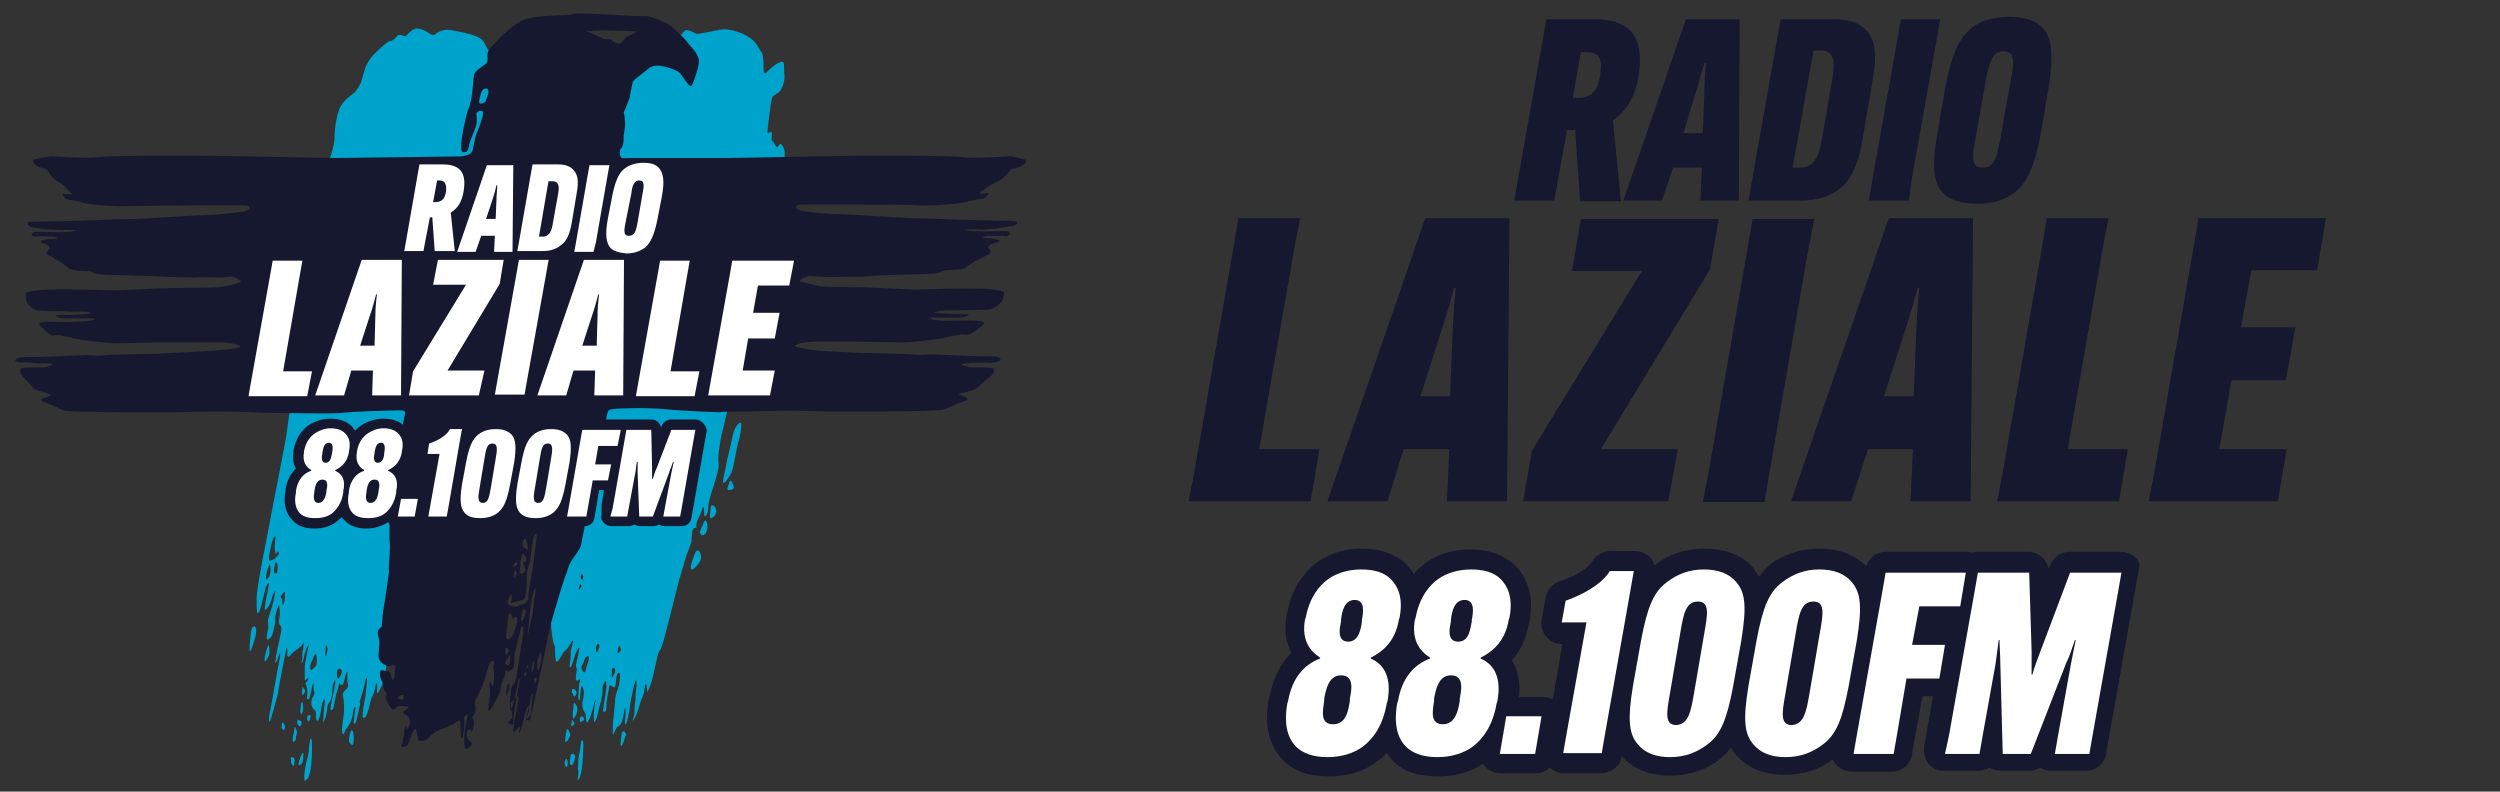 <?xml version="1.0" encoding="utf-8"?>
<!-- Generator: Adobe Illustrator 25.3.1, SVG Export Plug-In . SVG Version: 6.00 Build 0)  -->
<svg version="1.1" id="Livello_1" xmlns="http://www.w3.org/2000/svg" xmlns:xlink="http://www.w3.org/1999/xlink" x="0px" y="0px"
	 width="311.7px" height="98.7px" viewBox="0 0 311.7 98.7" style="enable-background:new 0 0 311.7 98.7;" xml:space="preserve">
<rect x="0" y="0" width="311.7" height="98.7" fill="#333333" stroke="none"/>
<style type="text/css">
	.st0{fill-rule:evenodd;clip-rule:evenodd;fill:#16182F;}
	.st1{fill-rule:evenodd;clip-rule:evenodd;fill:#00A3CB;}
	.st2{fill:#FFFFFF;}
	.st3{fill:#16182F;}
</style>
<rect x="-5.8" y="151.6" class="st0" width="168.8" height="168.8"/>
<path class="st1" d="M61.8,13.4c0-1.2-0.3-4.5-0.4-5.5c-0.1-1,0.1-0.9-0.4-1.5s-0.5-1.2-1.1-1.6S58.1,4.1,57,3.9
	c-1.1-0.2-1.3-0.3-2.1,0c-0.8,0.3-0.7,0.7-1.3,0.3s-1.4-0.8-1.9-0.6c-0.5,0.2-0.9,0.7-1.1,0.9c-0.2,0.1-0.6-0.3-1-0.1
	c-0.3,0.3-0.4,0.5-0.8,0.7C48.5,5.2,48.6,5,48,5.5c-0.6,0.5-1.2,1.1-1.5,1.4c-0.3,0.4-0.5,0.6-0.8,1.2s-0.5,1.6-0.7,2.2
	c-0.3,0.6-0.6,1.1-1,1.4s-1,0.7-1.5,1.5c-0.5,0.9-0.8,2.7-0.8,4.1s-1.5,4.8-1.8,6.7s-4.1,29.5-4.2,30.3s-1.8,9.3-2.1,11
	c-0.3,1.7-1.6,7.8-1.6,9.3c0,1.5,0,2.2,0.3,1.7c0.3-0.5,0.7-2.8,0.9-3.2s0.4-0.7,0.3-0.1c-0.1,0.6-0.5,2.5-0.5,2.9
	c0,0.4,0.5-0.2,0.7-0.7c0.2-0.5,0.2-0.8,0.4-1.2c0.2-0.4,0.3-0.6,0.1,0.5s-0.8,2.6-0.8,2.9c0,0.3,0.1,0.9,0,1.2
	c-0.1,0.4-0.2,0.9-0.1,1.1s0.7-0.4,0.7-0.7c0.1-0.3,0.2-0.8,0.3-1.4s-0.1-0.3,0.1-1.1s0.4-1.1,0.4-1.1s0.1,0.7,0.1,1.1
	c0,0.4-0.2,0.9-0.1,1.2c0.1,0.4,0.3,0.3,0.3,0.7c0,0.3-0.7,3.2-0.7,3.6s-0.2,0.8,0,0.6c0.2-0.2,0.4-1.1,0.5-1.2
	c0.1-0.1,0,0.8-0.1,1.1c-0.1,0.4-1.1,6.2-1.2,6.6c-0.1,0.4-0.1,1.1,0.1,0.8c0.1-0.3,1-3.4,1-3.7c0-0.3,0.9-4.9,1-5.3
	c0.1-0.4,0.2,0.5,0.1,0.7c0,0.2,0.1,0.5,0.5,0c0.4-0.5,0.8-0.6,1.2-1c0.4-0.4,0.4-0.7,0.4-0.7s-0.1,0.9-0.1,1.1
	c-0.1,0.2-0.1,0.1-0.1,0.5c0,0.5,0,0.7-0.1,1.1c0,0.4,0.3-0.5,0.4-1.1c0.2-0.5,0.2-0.7,0.4-1s0,0.4-0.1,0.8C38.2,82,38,82.8,38,83
	c0,0.2,0,0,0,0.5s0,0.8,0,1.1c0,0.3,0,0.3,0.2,0.1c0.2-0.2,0.4-0.2,0.1,0.2c-0.2,0.4-0.3,0.1-0.1,0.6c0.2,0.5,0.1,1.1,0.1,1.2
	c0,0.2-0.1,0.5,0.1,0.5c0.2,0,0.2-0.3,0.3-0.6c0.1-0.3,0.2-1.1,0.3-1.3c0.1-0.2,0.1,0,0.1,0.4c0,0.4,0.1,0.5,0.1,0.7
	c0,0.2-0.1,0.4-0.3,0.7c-0.1,0.3-0.1,0.8,0,1c0.1,0.2,0.2,0.4,0.3,0.4c0.1,0.1,0.2,0.2,0.2,0.4c0,0.2-0.1,0.6,0.1,0.9
	c0.1,0.3,0.3-0.2,0.4-0.6s0.2-1.5,0.4-1.8c0.1-0.4,0.2-0.3,0.2,0.2c-0.1,0.5-0.2,2-0.2,2.3c0,0.3,0.1,0.1,0.3-0.5
	c0.2-0.6,0.2-1.4,0.3-1.6c0.2-0.3,0.4-0.4,0.5-1.2c0.1-0.8,0-1.1,0.2-1.5c0.2-0.4,0.2-0.5,0.2,0c0,0.5-0.6,2.9-0.6,3.2
	c0,0.3,0.2,0.4,0.4-0.1c0.1-0.6,0.2-1.2,0.4-1.9c0.2-0.6,0.3-1.2,0.3-1.2s0.1,0.3,0.3,0.3c0.2,0,0.2-0.2,0.3-0.5
	c0.1-0.3,0.1-0.6,0.3-1c0.2-0.4,0.1,0.2,0.1,0.8c0,0.6,0.3,0.8-0.1,1.2c-0.5,0.4-0.5,0.7-0.4,1.1c0.1,0.4,0.1,1.4,0.1,1.7
	c0,0.3-0.4,2.4-0.2,2.7c0.1,0.3,0.2,0.1,0.3-0.2c0.1-0.3,0.6-0.8,0.8-1.4s0.2-1,0.3-1.4c0.1-0.3,0.3-0.4,0.2,0.1
	c-0.1,0.6-0.2,1.3-0.2,1.5c0,0.3,0.2,0.5,0.4-0.4c0.2-0.9,0.3-1.3,0.4-1.8c0-0.5-0.2,0.1,0.1-0.8c0.3-0.9,0.5-1.8,0.6-2.3
	c0.2-0.5,0.2,0.2,0.1,0.8c-0.1,0.6-0.1,1.4-0.2,1.7s-0.1,0.7-0.2,1c0,0.3-0.1,0.8-0.1,1.1c0.1,0.3,0.3,0.4,0.6-0.4
	c0.3-0.8,0.4-1.6,0.5-1.8c0.1-0.3,0.2-0.3,0.4-1c0.2-0.7,0.1-0.7,0.2-0.9c0.1-0.2,0.2,0.4,0.1,0.7c0,0.3,0,0.8,0.2,0.4
	c0.2-0.5,0.5-0.8,0.6-1.4c0.1-0.6,2.5-11.4,2.7-12.8c0.2-1.4,2-15.6,2-16.5s1.1-7.8,1.3-8.3c0.1-0.5,3.2-6.1,3.3-6.7
	c0-0.6,1.4-8.3,1.6-8.9c0.2-0.6,1-4.3,1.6-5.9s1.3-4.1,1.5-5.1C61.9,19.7,62,14.2,61.8,13.4z M34.3,67.5c0,0.4-0.1,0.6,0,1.3
	s0.2-0.2,0.4,0s0,0.4-0.3,0.7c-0.2,0.3-0.5,0.3-0.7,0.4s-0.2-0.3-0.1-0.9s0.3-1.4,0.4-1.7C34.4,66.4,34.4,67.1,34.3,67.5z
	 M33.7,71.4c-0.1,0.6-0.2,0.5-0.4,0.8s-0.2-0.5,0.1-1.3C33.7,69.8,33.8,70.8,33.7,71.4z M34.6,71c0,0.7-0.3,0.5-0.4,0.4
	s0-0.7,0.1-1.1C34.4,69.8,34.7,70.3,34.6,71z M35.5,74.8c-0.1,0.6-0.3,0.9-0.3,0.3c0-0.6-0.1-0.4-0.2-0.6s0-0.1,0.2-0.4
	C35.7,73.3,35.5,74.2,35.5,74.8z M39.5,82.4c0,0.7-0.2,0.7-0.5,1c-0.3,0.4-0.4-0.2-0.3-0.5c0.1-0.4,0.3-0.6,0.4-1
	C39.4,81.2,39.5,81.7,39.5,82.4z M40.8,80.7c0.1,0.3,0,0.6-0.1,1c-0.1,0.3-0.2-0.1-0.1-0.8C40.6,80.2,40.7,80.4,40.8,80.7z
	 M42.6,83.6c0.1,0.3-0.2,0.8-0.4,1C42.1,84.7,42,84.4,42,84C42,83.2,42.5,83.3,42.6,83.6z M44.1,92.1c0,1.2-0.3,0.7-0.5,0.5
	c-0.2-0.2,0-1.1,0.1-1.3C43.8,90.9,44.1,90.9,44.1,92.1z M37.5,89.9c0.2,0.1,0.1,0.4,0,0.6c-0.1,0.2-0.6-0.2-0.4-0.7
	C37.1,89.6,37.3,89.8,37.5,89.9z M38.7,89.2c0.1,0.1,0,0.3-0.1,0.6s-0.3,0.1-0.3-0.2C38.2,89.2,38.6,89.1,38.7,89.2z M37.8,88.3
	c0,0.6-0.3,0.9-0.3,0.7c-0.1-0.2,0-0.8,0-1C37.6,87.1,37.8,87.6,37.8,88.3z M38,86c0.1,0.2,0,0.4-0.2,0.6c-0.2,0.2-0.2-0.2-0.1-0.6
	C37.6,85.3,37.8,85.8,38,86z M33.6,81.4c0,0.3-0.5,1.2-0.6,1c-0.1-0.2,0.2-1.3,0.3-1.6C33.6,79.9,33.6,81.1,33.6,81.4z M37,91.1
	c0.1,0.3-0.1,0.6-0.1,0.9c0,0.3-0.3,0.7-0.4,0.4c-0.1-0.3,0.2-1.2,0.2-1.4C36.7,90.2,36.9,90.9,37,91.1z M35.3,90.1
	c0.1,0.1,0.3,0.4,0.2,0.7c0,0.4-0.3,0.2-0.4-0.1C35.1,90.3,35.2,89.9,35.3,90.1z M38.8,92.1c0.1,0.3,0.1,0.4,0.1,1.1s0,1.6-0.2,2.9
	c-0.3,1.3-0.4,0.9-0.6,1.2s-0.2-0.7-0.1-1.2c0.1-0.5,0.1-0.7,0.2-1.1s0.2-0.6,0.3-1.3C38.5,92.9,38.7,91.8,38.8,92.1z M37.8,94.4
	c0,0.9-0.3,0.9-0.5,1c-0.2,0.1,0-0.6,0.2-1.1C37.7,93.8,37.9,93.6,37.8,94.4z M36.4,94.4c0.2,0.1,0.4,0,0.3,0.7c0,0.7-0.3,0.3-0.4,0
	C36.3,94.8,36.2,94.3,36.4,94.4z M31.9,78.3c0.1,0.3,0,0.6,0,0.8s-0.5,1.9-0.7,2.1c-0.2,0.2,0-1.6,0.1-2.5
	C31.5,77.9,31.8,78,31.9,78.3z M68.7,60.5c0.3-2,7.5-43.3,7.8-45.2c0.3-1.9,3.2-6.7,3.7-7.7c0.5-1,1.4-1.9,1.9-2.4
	c0.5-0.6,0.7-0.3,1.1-0.5c0.4-0.2,0.5-0.3,0.9-0.3c0.4,0,0.3,0.3,0.6,0.2c0.2-0.2,0.5-0.6,0.7-0.8c0.3-0.2,1.2,0.3,1.4,0.4
	c0.2,0.1,1.9-0.3,3-0.5c1.1-0.2,2.2,0.3,2.8,0.5c0.6,0.3,1.4,0.8,1.7,1.3s0.5,0.8,0.7,1.1c0.2,0.3,0.2,1.6,0.2,2.2
	c0.1,0.6,0.3,0.3,0.7-0.1s1.2-1,1.6-1s0.2,0.8,0.3,1.6c0.1,0.8-0.3,1.9-0.7,2.2c-0.4,0.3-0.8,0.4-0.9,0.9c-0.1,0.5-0.6,4.2-0.5,4.2
	c0.1,0,0.4-0.2,0.5-0.1s0,0.4,0,0.8c0,0.4,0.1,0.1,0.4,0.7s0.4,0.2,0.6,0c0.2-0.2,0.5,0.3,0.6,0.7s0,1.1-0.1,1.8
	c-0.1,0.7,0.2,0,0.4-0.2c0.1-0.3,0.6-0.6,0.6-0.4c0.1,0.2-0.4,1.7-0.5,2.3s-0.2,1.1-0.4,1.8s-1.3,2.1-1.5,2.5S90.1,53.9,90,54.1
	s-0.2,1.1-0.3,1.7s-0.2,1.5-0.1,2s-0.4,2-0.5,2.4c-0.1,0.4-0.8,2.2-0.8,3.1c0,0.9-0.5,1.4-0.5,0.8c0-0.6-0.1-1.2-0.2-0.8
	c-0.1,0.4-0.2,0.7-0.6,1.5c-0.4,0.9,0,1-0.2,1s-0.3,0-0.4,0.2s-0.2,1.2-0.2,1.5s-0.6,1.6-0.7,2s-0.7,2.5-0.8,2.7
	c-0.1,0.3-1.5,6.1-2,7.8c-0.5,1.6-0.4,0.8-0.6,1.4c-0.2,0.5-0.6,2.8-0.9,3.7c-0.3,0.9-0.5,1.3-0.5,1.1c0-0.2-0.1-1-0.2-0.9
	c-0.1,0.1-0.1,0.4-0.2,1c-0.1,0.5-0.4,1-0.5,1.4s-0.3,1.2-0.7,1.9c-0.5,0.7,0-0.3,0-0.6c0-0.3,0-0.9,0.1-1.5c0.1-0.6,0-0.8,0.1-1.4
	c0.1-0.6,0.1-1.7-0.1-1.1c-0.2,0.6-0.3,1.2-0.5,2.1c-0.2,0.9-0.1,0.8-0.2,1.4c-0.1,0.5-0.3,1.7-0.5,1.8C77.8,90.4,78,89.6,78,89
	c0-0.6-0.1-0.8-0.1-0.8s-0.1,0.8-0.3,1.6c-0.2,0.7-0.6,0.8-0.7,0.9c-0.1,0.1-0.5,1.2-0.5,0.8c0-0.4,0-1.8,0.1-2c0-0.2,0.2-2,0.2-2.3
	c0-0.3,0.2-1,0.3-1.2c0.1-0.2,0.3-1,0.3-1.7c0-0.7-0.3-0.4-0.4-0.1c-0.1,0.3-0.1,1.2-0.2,1.4c-0.1,0.2-0.2,0.1-0.5-0.1
	c-0.3-0.2-0.2,0.1-0.3,0.5c-0.1,0.4-0.3,1.6-0.3,2.2c0,0.7-0.4,0.7-0.4,0.3c0-0.4,0.4-2.3,0.4-2.9c0-0.6,0-1-0.3-0.4
	c-0.3,0.5-0.1,0.6-0.2,1.2c-0.1,0.6-0.1,0.9-0.3,1.5c-0.2,0.6-0.1,0.5-0.2,0.8c0,0.3-0.4,1.5-0.5,1.3c-0.1-0.2-0.1-1,0-1.7
	c0.1-0.7,0.2-1.2,0.1-1c-0.1,0.3-0.5,2-0.7,2.3c-0.2,0.4-0.3,0.7-0.4,0.3c-0.1-0.4,0-0.9-0.2-1.1c-0.2-0.2-0.3-0.6-0.3-1.1
	c0.1-0.5,0.2-1,0.2-1.4c0-0.3-0.2-0.9-0.3-0.7c-0.1,0.2-0.2,1.4-0.2,1.6c-0.1,0.2-0.2,0.1-0.2-0.4c0-0.5,0.1-0.8,0.1-1.2
	c-0.1-0.4,0.1-0.5,0.1-0.5s0.1-0.5-0.1-0.4c-0.2,0.2-0.3,0.3-0.4,0c0-0.2,0-0.6,0.1-1c0.1-0.4-0.1-0.5-0.1-0.7
	c0-0.2,0.3-1.3,0.4-1.9c0.1-0.6-0.1-0.4-0.4,0.3c-0.3,0.8-0.5,1.8-0.7,1.8c-0.2,0,0-0.6,0-0.9c0.1-0.3,0-1.1,0.1-1.3
	c0-0.2,0.4-1.2,0.2-1.1c-0.2,0.1-0.4,0.7-0.8,1.1c-0.4,0.4-0.4,0.3-0.5,0.6c-0.1,0.2-0.5,0.9-0.7,0.9c-0.2,0-0.2-1.4-0.2-1.9
	C68.2,79.5,68.4,62.4,68.7,60.5z M71.9,88c0.2,0.5,0,1.1-0.3,1.5c-0.3,0.4-0.2-0.9-0.1-1.3C71.5,87.5,71.6,87.5,71.9,88z M71.3,86.2
	c0-0.4,0.3-0.4,0.5-0.1c0.2,0.3,0,0.5-0.1,0.7c-0.1,0.1-0.3-0.1-0.3-0.4C71.4,86.3,71.3,86.6,71.3,86.2z M73.4,81.9
	c0.1,0.2-0.2,1-0.4,1.7c-0.1,0.6-0.5-0.1-0.5-0.3c-0.1-0.2,0.2-0.5,0.3-0.8C72.9,81.9,73.3,81.7,73.4,81.9z M74.7,80.4
	c0.1,0.3-0.1,0.5-0.2,0.8c-0.1,0.3-0.2,0-0.2-0.4C74.4,80.3,74.6,80.1,74.7,80.4z M77.4,81c0,0.3-0.1,0.2-0.3,0.4
	c-0.2,0.1-0.1-0.2,0-0.7C77.2,80.3,77.4,80.7,77.4,81z M76.7,83.5c0.1,0.3-0.4,1-0.4,1s-0.1-0.4,0-0.6
	C76.2,83.1,76.6,83.2,76.7,83.5z M71.6,90.1c0.1,0.2-0.1,0.2-0.2,0.4c-0.2,0.2-0.2-0.2-0.1-0.5C71.2,89.5,71.5,90,71.6,90.1z
	 M72.8,89.6c0.1,0.2,0,0.2-0.3,0.4c-0.3,0.1-0.2-0.2-0.2-0.4C72.4,89.1,72.8,89.4,72.8,89.6z M72.7,92.5c0.1,0.5,0,0.7,0,1.2
	c0,0.5-0.1,2.8-0.5,3.4c-0.4,0.6,0-0.4-0.1-0.9c-0.1-0.5,0-0.8,0-1.2c0-0.4,0.1-1,0.2-1.3C72.4,92.3,72.6,92,72.7,92.5z M71.7,94.2
	c0.1,0.2-0.2,1.1-0.4,1.2C71,95.4,71,95,71.1,94.5C71.1,93.7,71.6,94,71.7,94.2z M70.7,94.7c0.1,0.2,0.1,0.7,0,0.9
	c-0.1,0.2-0.2-0.1-0.3-0.4C70.4,94.8,70.6,94.5,70.7,94.7z M71.1,91.6c0,0.2-0.4,1-0.6,0.9c-0.1-0.1,0-0.7,0.1-1.2
	C70.7,90.4,71.1,91.4,71.1,91.6z M78,91.4c0.2,0.4,0,0.1-0.1,0.6c-0.1,0.4-0.3,0.9-0.4,1c-0.2,0.1-0.1-0.7,0-1.4
	C77.5,91.2,77.8,91,78,91.4z M87.4,69.6c0,0.4-0.9,1.5-1.2,1.4s0.3-1.6,0.4-1.9C87.1,67.9,87.5,69.3,87.4,69.6z M88.1,65.1
	c0.1,0.1,0.1,0.3,0.1,0.6c0,0.3-0.2,1.2-0.7,1s0-0.9,0.1-1.2C87.9,64.6,88,64.9,88.1,65.1z M89.3,63.6c0.1,0.5-0.5,1.1-0.7,1
	c-0.2,0,0-0.8,0-1.3C88.7,62.7,89.2,63.1,89.3,63.6z M92.4,52.8c0.1,0.3,0,0.1,0,0.6S92.1,55,92,55.3s-0.6,3.3-0.8,3.6
	c-0.1,0.3-0.8,1.4-1,1.3c-0.2-0.2,0.2-1.2,0.4-2.6c0.3-1.3,0.8-3.4,0.8-3.5C91.7,53,92.3,52.5,92.4,52.8z M91.5,60.7
	c0,0.4-0.5,0.4-0.7,0.4c-0.2,0-0.1-0.4,0.2-1.1C91.1,59.7,91.4,60.3,91.5,60.7z"/>
<path class="st0" d="M49.9,86.7c-0.2,0.1-0.4,0.3-0.2,0.4s0.2,0.1,0.3,0.1s0.3,0.2,0.3-0.1s0-0.5,0-0.5L49.9,86.7z M72.7,72
	c0,0.4-0.1,0.2-0.2,0.2s-0.1-0.5,0-0.6C72.6,71.5,72.7,71.7,72.7,72z M72.5,73.1c0,0.1-0.2,0.3-0.3,0.4c-0.1,0.1,0-0.3,0.1-0.6
	C72.4,72.8,72.5,73,72.5,73.1z M66.2,88.9c-0.1,1.5-0.3,0.7-0.5,0.9c-0.2,0.1-0.1-0.3,0-0.7c0.1-0.4,0.5-2,0.6-2.5
	C66.6,86.2,66.3,87.4,66.2,88.9z M66.9,84.5c0,0.2,0,0.5-0.2,0.6c-0.2,0.1-0.1-0.2-0.1-0.5C66.7,84.5,66.8,84.4,66.9,84.5z M67.5,82
	c0,0.5-0.1,0.4-0.1,0.6c0,0.2-0.2,0.9-0.3,1C67,83.7,67,83.1,67,82.7c0-0.4,0.2-1,0.3-1.2C67.4,81.2,67.5,81.5,67.5,82z M66.4,83.7
	c-0.2,0.3-0.1,0-0.1-0.2c0-0.2,0.1-0.9,0.2-1.1C66.7,81.8,66.6,83.4,66.4,83.7z M65.7,83.4c-0.1,0.1-0.1-0.1,0-0.4
	C66,82.7,65.8,83.3,65.7,83.4z M65.6,83.9c0.1,0.2,0,0.2-0.1,0.4c-0.2,0.1-0.2-0.3-0.1-0.4C65.5,83.7,65.6,83.7,65.6,83.9z
	 M63.6,82.4c-0.1,0.4-0.1,0.4-0.2,0.5s-0.3,0-0.4-0.2c-0.1-0.2,0.2-0.4,0.4-0.8C63.8,81.4,63.6,82,63.6,82.4z M63.4,81
	c0.2,0.3-0.1,0.3-0.1,0.5S63,81.6,63,81.2C63,80.5,63.2,80.7,63.4,81z M63.8,76.7c0.1,0.3,0.1,0.3,0.1,0.4c0,0.1,0.2-0.1,0.4-0.2
	c0.2-0.1,0.2,0.4,0.2,0.6c0,0.2-0.3,1-0.5,1.5c-0.2,0.5-0.1,0.3-0.4,0.6c-0.3,0.3-0.5,0-0.5-0.1c0-0.2,0.2-2.3,0.3-2.8
	C63.4,76.3,63.7,76.5,63.8,76.7z M65.6,76.1c0.1,0.1-0.1,0.3-0.2,0.8c-0.2,0.5-0.2,0.5-0.4,0.5c-0.1,0,0-0.5,0.1-1
	C65.2,75.8,65.4,76,65.6,76.1z M66.6,74.7c-0.1,0.5-0.1,1.4-0.2,1.8c-0.1,0.4-0.6,2.8-0.6,2.7c0-0.1,0-0.5,0.1-0.9
	c0-0.5,0.3-4,0.8-4.9C66.9,73.1,66.7,74.3,66.6,74.7z M66.5,67.1c0.1-0.3,0.5-1,0.4,0c-0.1,1-0.4,2.8-0.4,3.2
	c-0.1,0.5-0.5,3-0.6,3.6c-0.1,0.7,0.1,0.7-0.2,1.1c-0.4,0.4-0.5,0.4-0.9,0.4c-0.3,0.1-0.1,0.3-0.8,0.2c-0.6-0.1-0.7-0.3-0.7-0.5
	c0-0.2,0.3-0.9,0.4-1c0.1-0.1,0.1,0.1,0.1,0.5c0,0.4-0.3,0.7,0.3,0.5c0.6-0.2,1.2-0.2,1.3-0.5c0.2-0.3,0.3-1.4,0.3-2.2
	c0-0.7-0.1-0.7,0.1-1.5c0.3-0.8,0.4-1.6,0.4-2C66.3,68.6,66.4,67.4,66.5,67.1z M65.8,68.2c0.1,0.5-0.2,0.3-0.4,0.1
	c-0.2-0.1-0.4-0.4-0.1-1C65.6,66.8,65.7,67.7,65.8,68.2z M65.3,69.1c0.2,0.2,0.4,0.4,0.3,0.7c0,0.3-0.3,0.2-0.4,0.4
	c0,0.2,0.2,0.4,0.3,0.8c0,0.5-0.7,0.7-0.7,0.4c0-0.3,0.1-0.9,0.1-1.3C65,69.3,65.1,69,65.3,69.1z M64.5,70.3c0,0.2-0.1,0.2-0.4,0.3
	c-0.3,0.2-0.1-0.1,0.1-0.4C64.4,70,64.5,70.1,64.5,70.3z M64.4,71.4c0.1,0.2-0.1,0.3-0.2,0.5c-0.1,0.2-0.2,0-0.1-0.5
	C64.1,71.1,64.3,71.1,64.4,71.4z M63.5,85.6c0,0.6-0.4,1.3-0.4,1.2s0-0.6,0.1-1.2C63.3,85.2,63.5,85,63.5,85.6z M58.4,13.6
	c0.4-1,0.4-1.6,0.5-2.3c0.1-0.7,0.1-1.9,0.3-2.2c0.2-0.4,1.3-1,1.5-1.3c0.2-0.3,0-0.6,0.1-1.2s2.5-3,4-3.9c1.5-0.9,5.4-0.7,6.4-0.9
	c1-0.2,0.7-0.1,2-0.1c1.3,0,5.3,0.3,5.7,0.3c0.4,0,0.7,0,1.5,0s1.5,0.4,2.3,0.7s1.6,1.1,2.1,1.6c0.5,0.4,1.3,1.5,1.6,1.8
	c0.3,0.3,0.5,0.7,0.7,1.2c0.2,0.4-0.3,2-0.6,2.8c-0.3,0.8-0.4,0.7-0.6,0.5c-0.2-0.2-0.7-0.9-0.9-1.2c-0.2-0.3-0.3-0.4-0.7-0.6
	c-0.4-0.2-1.2-0.5-2-0.6S81,8.4,80.8,8.6s-0.7,0.5-1,0.8c-0.3,0.2-0.9,0.7-0.9,0.8s-0.4,1.7-0.4,2c-0.1,0.3-0.6,1.6-0.7,1.7
	c-0.1,0.1,0.1,0.4,0.1,1c0.1,0.6,0,1.3-0.1,1.7c-0.1,0.4,0,0.8-0.1,1.3c-0.1,0.5-0.2,0.5-0.4,0.8c-0.1,0.3,0,0.7,0.1,0.9
	c0.1,0.2,0.3,0.1,1.1,0.1c0.8,0,10.6,0,12.1,0s14.5-0.3,17.9-0.3c3.4,0,10.2,0,11.5,0.2c1.3,0.2,5.4-0.1,5.9-0.1
	c0.5,0,1.7,0.3,1.9,0.4c0.2,0.1,0.2,0.4-0.3,0.7c-0.5,0.4-1.2,0.3-1.5,0.6c-0.3,0.3-0.7,0.9-1.4,1.3c-0.7,0.4-1.1,0.5-1.6,0.9
	s-1,0.6-0.8,0.7c0.2,0.1,1.1-0.1,1.1,0c0,0.1-0.5,0.7-0.9,0.7s-1.3,0.2-2,0.4c-0.6,0.2-4.3,0.5-5.7,0.4c-1.4-0.1-6.8-0.1-8.3-0.1
	c-1.5,0-5.2,0-5.9,0c-0.7,0-1,0-1.2,0.2c-0.2,0.2,0.2,0.5,0.7,0.6c0.5,0.1,3.2,0.4,4.5,0.4c1.2,0,8.5,0.5,9.1,0.5
	c0.7,0,3.9,0.1,6.4,0.2c2.5,0.1,6.5,0.1,6.7,0.2c0.3,0.1,0.1,0.5-0.5,0.6c-0.6,0.1-1.7,0.2-2,0.3c-0.4,0-1.7,0.2-2,0.1
	c-0.3,0-0.9,0-1.3,0c-0.4,0-0.9,0.1,0.4,0.2c1.3,0.1,3.7,0,4.1,0c0.4,0,0.7,0.3,0.4,0.5c-0.3,0.2-0.4,0.2-0.7,0.1
	c-0.3,0-1.1,0-1.5,0c-0.4,0-0.6,0-0.9,0.1c-0.3,0.1-0.2,0.2,0.5,0.2c0.6,0,1.1,0.2,1.3,0.2c0.2,0.1,0.2,0.2-0.2,0.3
	c-0.4,0.1-0.6,0.2-0.8,0.3c-0.2,0.1-0.4,0.4-0.2,0.5s0.3,0.4,0.1,0.6c-0.3,0.2-1.6,0.9-1.9,1c-0.3,0.2-0.5,0.4-0.9,0.6
	c-0.4,0.2,0.2,0.2-1,0.4c-1.2,0.1-1.5,0-2.1,0.2c-0.5,0.2-0.1,0.2-1,0.3c-0.9,0.1-7.3,0.2-7.8,0.3s-2.7,0.1-3.2,0.1
	c-0.5,0-2.7,0.1-3.1,0c-0.4,0-1.2-0.1-1.5-0.1c-0.3,0-1.5,0.6-1.1,0.7c0.4,0.1,1.6,0.4,2.4,0.6c0.9,0.1,3.2,0.1,4.5,0.1
	c1.3,0,7,0.3,7.6,0.3c0.6,0,2.9-0.1,3.6-0.1c0.7,0,4.6-0.1,6,0.1c1.4,0.2,1.3,0.3,1.3,0.5c-0.1,0.2,0,0.7-0.5,1.2
	c-0.5,0.5-1.1,0.8-1.4,0.8c-0.3,0-3.2,0.1-3.6,0.1c-0.4,0-2.4,0-2.7,0.1c-0.4,0.1-0.7,0.1-0.4,0.2c0.3,0.1,3.7,0.2,4.1,0.2
	c0.4,0-0.4,0.4-1.1,0.4c-0.8,0-3.2,0-3.4,0c-0.2,0-0.3,0.1-0.1,0.2c0.3,0.1,1.2,0.2,2.1,0.2c0.8,0,3.1-0.1,3.5,0
	c0.4,0,1.4,0.1,0.9,0.5c-0.5,0.4-1.3,1.1-1.8,1.2c-0.4,0.1-0.6-0.1-1.1,0c-0.4,0.1-1.5,0.3-1.9,0.4c-0.3,0.1-0.5,0.1-1.1,0.2
	c-0.6,0.1-3.3,0.4-4,0.4c-0.7,0-5.2-0.1-5.7-0.1c-0.5,0-2.7,0-3.3,0c-0.6,0-1.6,0-2.1,0c-0.5,0-1.7,0.1-2.1,0.3
	c-0.4,0.2-0.7,0.2,0,0.4c0.8,0.2,1.9,0.4,3.8,0.5c1.9,0.1,3.8,0.2,4,0.2c0.2,0,5.9,0.1,6.6,0.2c0.7,0.1,1.2,0,1.7,0
	c0.5,0,0.9,0,1.2,0c0.4,0,4,0.2,4.9,0.2c0.9,0,2.4,0,2.7,0.1c0.3,0.1,0.6,0.4,0,0.6c-0.6,0.2-0.8,0.1-1.5,0.1c-0.7,0-1.6,0-2.2,0.1
	c-0.6,0-0.9,0.1-0.7,0.2c0.2,0.1,0.6,0.3,1.2,0.3c0.5,0,2.5,0,2.6,0.1c0.1,0.1,0.4,0.5-0.4,1.1c-0.8,0.6-1.3,1.1-1.6,1.4
	c-0.3,0.2-1,0.4-1.4,0.5c-0.4,0.1-1.2,0.2-0.6,0.4s1.1,0.4,0.7,0.6c-0.4,0.2-1.2,0.4-1.8,0.7c-0.6,0.3-0.8,0.4-1.2,0.5
	c-0.3,0.1-5,0.2-6.9,0.2c-1.9,0-7.1,0-7.7,0c-0.3,0-2.8-0.1-4.9-0.1c-1.9,0-3.5,0.1-4.2,0.1c-1.4,0-3.8,0-4.1,0.1
	c-0.4,0-5.1-0.2-7-0.4s-5.7-0.1-6.3,0c-0.7,0.1-0.5,0.2-0.7,0.6c-0.1,0.4-0.2,1.2-0.3,1.5s-0.7,2.8-0.8,3.1c-0.1,0.3-0.9,2.2-1,2.5
	c-0.1,0.3-0.6,6.1-0.7,6.7c0,0.6-0.3,1.5-0.4,2.3c-0.1,0.8-0.9,1.6-1.3,2.3c-0.4,0.7-0.4,1.1-0.7,1.8c-0.3,0.7-1.7,5.5-1.8,5.9
	c-0.1,0.4-2.2,10.4-2.3,10.8c-0.1,0.3-0.6,1.2-0.7,1.2c-0.1,0,0-0.3,0.2-1c0.2-0.7-0.1-0.6-0.1-0.6s-0.1,0.2-0.2,0.4
	c-0.1,0.2-0.6,2.6-0.8,2.8c-0.2,0.2-0.1-0.1,0-0.5c0.1-0.3-0.1-0.2-0.1-0.2s-0.4,0.5-0.6,0.7s0-0.8,0-1.1c0-0.3,0.4-2.2,0.5-2.7
	c0.1-0.5,0.1-1-0.4-0.4c-0.5,0.6-0.2,0.2-0.4,0.4c-0.2,0.2-0.1,0.3,0,1.2c0.1,1,0.1,0.8-0.1,1c-0.1,0.1-0.1,0.2-0.4,0.4
	C64,90.5,64.1,90.3,64,90c-0.1-0.3,0.6-3.9,0.7-4.7c0.2-0.8,0-0.9,0-0.7c-0.1,0.3-0.5,2.6-0.7,3.1c-0.1,0.5-0.4,1-0.4,0.8
	c0-0.2,0-0.6,0-0.9c0-0.3,0.1-1.3,0.1-1.6c0-0.3,0.4-0.7,0.6-1.2c0.1-0.5,0.7-4.2,0.9-5.6c0.2-1.4-0.2-1.1-0.2-1
	c0,0.1-0.7,2.7-0.8,3.2c-0.1,0.5,0,0.9-0.1,1.5s-0.2,0.5-0.5,0.7c-0.3,0.3-0.5-0.1-0.6,0c-0.1,0.1,0,0.2,0,0.4s-0.2,0.6-0.4,1.1
	c-0.2,0.5-0.1,0.6-0.2,1c-0.1,0.4-0.3,0.8-0.5,1.1c-0.2,0.3-0.7,1.3-0.9,1.4c-0.2,0.1-0.1-0.5,0-1.2c0.1-0.7,0.1-1.3,0.1-1.5
	C61,85.9,61,85,61.1,85c0.1,0,0.3,0.7,0.4,0.5c0.1-0.2,0.1-0.8,0.1-1.3s0-0.6-0.1-0.9s0.2-0.5,0.1-0.7c0-0.2-0.3-0.4-0.6,0.2
	c-0.2,0.6-0.5,1.8-0.8,2.5c-0.3,0.7-0.7,1.6-0.9,2c-0.2,0.4,0,0.5,0,1.1c0,0.6-0.4,0.9-0.4,1c0,0.1,0.2,0.3,0.2,0.7
	c0,0.4-0.2,1.2-0.3,1.1c-0.1-0.1-0.2-0.4-0.4-0.2c-0.2,0.2-0.2,0.4-0.2,0.7c0,0.3,0.1,0.5,0.4,0.7c0.3,0.2,0.3,0.5-0.1,0.8
	c-0.4,0.3-0.4,0.1-0.5,0.1c-0.1,0-0.1-0.6-0.1-1.4c0-0.8,0.2-1.9,0.3-2.1c0-0.3,0.1-0.5,0.1-0.7c0-0.1-0.3,0.1-0.4,0.3
	c-0.1,0.2,0,0.3,0,0.4c0,0.2,0,1.1-0.1,1.4c0,0.3-0.2,1.3-0.3,0.7c-0.1-0.6-0.1-1.7-0.1-1.8c0-0.1-0.1-0.4-0.3-0.2
	c-0.2,0.1-0.7,0.5-0.8,0.5c-0.1,0.1-1.8,0.7-1.9,0.8c-0.2,0.1-1,0.8-1.2,1s-0.8,0.2-1,0.1c-0.1-0.1-0.2-1-0.3-1.3
	c-0.1-0.3-0.2-0.1-0.4,0.2c-0.1,0.3-0.4,0.9-0.5,1.3c-0.2,0.4-0.2,0.6-0.7,0.6c-0.5,0-0.1-0.3-0.1-0.7s0.3-0.8,0.2-1
	s0.1-0.7,0.2-0.9s0.1,0.2,0.1,0.4c0,0.1,0.1,0,0.2-0.2c0.1-0.2,0.3-0.7,0.2-0.9c0-0.2-0.2-0.5-0.5-0.7s-0.6-0.1-0.1-0.5
	s0.5-0.5,0.4-0.5s-1.1-0.1-1.2-0.1s-0.5,0.5-0.7,0.5c-0.2,0-0.7-0.9-0.9-1.4c-0.1-0.5,0.2-0.4,0.1-0.6S48,86.3,47.9,86
	s-0.1-0.8-0.3-1.1s-0.3-1-0.2-1.2c0.1-0.3,0.6,0,0.9,0s0.4,0.2,0.5,0.7s0.2,0.4,0.3,0.3s0.2-1.4,0.2-1.6S49,82.9,48.7,83
	s-0.2,0.1-0.5,0s-1-0.5-1-1.2c0-0.6,0.1-1.2,0.1-1.7s-0.2-0.8-0.2-1.3c0.1-0.5,0.5-0.6,0.5-0.7s0.1-0.9,0.1-1.4
	c0.1-0.6,0.8-5.1,0.8-5.5c-0.1-0.4,0.2-2.8,0.1-3.5c-0.1-0.8,0-3.4,0-3.8c0.1-0.4,0.6-4.6,0.5-4.9c-0.1-0.3,0.2-1.1,0.3-1.6
	s1-5.5,1.1-5.8s-0.1-0.3-0.2-0.4s-1.8,0-2,0s-4.4,0.1-5.9,0.3c-1.5,0.1-6.3,0-6.7,0s-2.7,0-4.1-0.1c-0.7,0-2.2-0.1-4.1-0.1
	c-2.1,0-4.6,0.1-4.9,0.1c-0.6,0-5.9,0-7.7,0s-6.5-0.1-6.9-0.2c-0.3-0.1-0.5-0.2-1.1-0.5s-1.4-0.5-1.7-0.7s0.3-0.4,0.9-0.6
	S5.9,49,5.5,48.9s-1-0.2-1.3-0.5c-0.3-0.2-0.7-0.8-1.3-1.4s-0.4-1-0.2-1.1c0.2-0.1,2.1-0.1,2.6-0.1c0.5,0,1-0.2,1.2-0.3
	c0.2-0.1-0.1-0.2-0.7-0.2c-0.6,0-1.5,0-2.2-0.1s-0.9,0.1-1.5-0.1C1.7,45,2,44.7,2.4,44.6s1.8-0.1,2.7-0.1c0.9,0,4.5-0.2,4.9-0.2
	s0.8-0.1,1.2,0c0.5,0,1,0.1,1.7,0c0.7-0.1,6.4-0.2,6.7-0.2c0.2,0,2.1-0.1,4-0.2c1.9-0.1,5.1-0.3,5.9-0.5c0.8-0.2,0.5-0.2,0.1-0.4
	c-0.4-0.2-1.6-0.3-2.1-0.3c-0.5,0-1.5,0-2.1,0c-0.6,0-4.8,0-5.4,0c-0.5,0-5,0.1-5.7,0.1c-0.7,0-3.3-0.3-3.9-0.4
	c-0.6-0.1-0.8-0.1-1.1-0.2c-0.3-0.1-1.4-0.3-1.8-0.4c-0.4-0.1-0.7,0.1-1.1,0C6.1,41.7,5.4,41,5,40.6c-0.4-0.4,0.5-0.5,1-0.5
	c0.4,0,2.7,0.1,3.5,0c0.9,0,1.9-0.1,2.1-0.2c0.3-0.1,0.2-0.2-0.1-0.2c-0.2,0-2.6,0-3.4,0c-0.8,0-1.4-0.4-1-0.4
	c0.4,0,3.8-0.1,4.1-0.2c0.3-0.1,0.1-0.1-0.3-0.2c-0.4-0.1-2.3,0-2.7-0.1c-0.4,0-3.2,0-3.5-0.1c-0.3,0-0.8-0.3-1.2-0.8
	c-0.4-0.5-0.2-1-0.3-1.2c0-0.2-0.1-0.3,1.4-0.5c1.4-0.2,5.4-0.1,6.1-0.1c0.7,0,2.9,0.1,3.6,0.1s6.4-0.3,7.7-0.3c1.3,0,4.5,0,5.4-0.1
	c0.9-0.1,2.1-0.4,2.5-0.6c0.5-0.1-0.6-0.7-1-0.7s-1.1,0.1-1.5,0.1c-0.4,0-2.6-0.1-3.1,0c-0.5,0-3.6-0.1-4.1-0.1
	c-0.5-0.1-6.9-0.2-7.8-0.3c-0.9-0.1-0.4-0.1-1-0.3c-0.5-0.2-0.8,0-2-0.2s-0.6-0.1-1-0.4c-0.4-0.2-0.5-0.4-0.8-0.6s-1.4-0.8-1.7-1
	c-0.2-0.2,0-0.4,0.2-0.6c0.2-0.2,0-0.4-0.1-0.5c-0.2-0.1-0.3-0.2-0.7-0.3C5,30.3,5.1,30.1,5.2,30s0.7-0.2,1.3-0.2
	c0.6,0,0.8-0.1,0.5-0.2c-0.3-0.1-0.5-0.1-0.9-0.1c-0.4,0-1.2-0.1-1.5,0c-0.3,0-0.4,0-0.6-0.1c-0.2-0.2,0.1-0.5,0.5-0.5
	c0.4,0,2.7,0.1,4.1,0c1.3-0.1,0.9-0.2,0.5-0.2c-0.4,0-0.9-0.1-1.2,0c-0.3,0-1.6-0.1-1.9-0.1c-0.4,0-1.4-0.1-2-0.3
	c-0.6-0.1-0.7-0.5-0.4-0.6c0.3-0.1,4.3-0.1,6.8-0.2s5.8-0.2,6.5-0.2c0.7,0,8-0.5,9.2-0.5c1.2,0,3.8-0.4,4.2-0.4
	c0.5-0.1,0.9-0.4,0.8-0.6s-0.4-0.2-1.2-0.2s-4.1,0-5.6,0c-1.5,0-7,0.1-8.3,0.1c-1.4,0.1-5-0.2-5.6-0.4s-1.5-0.4-1.9-0.4
	c-0.4-0.1-0.8-0.6-0.7-0.7s0.9,0.1,1.1,0c0.2-0.1-0.3-0.3-0.6-0.7C8,23,7.6,22.9,7,22.5c-0.6-0.4-0.9-1-1.1-1.3
	c-0.3-0.3-1-0.2-1.4-0.6c-0.5-0.4-0.4-0.6-0.2-0.7c0.2-0.1,1.5-0.4,2-0.4c0.5,0,4.6,0.3,5.9,0.1c1.3-0.2,8.2-0.2,11.6-0.2
	c3.4,0,16.4,0.3,17.8,0.3c1.5,0,15.5-0.2,15.8-0.2c0.3,0,1.1-0.2,1.2-0.3c0.1-0.1,0.2-0.2,0.3-0.4c0.1-0.2,0.3-1.6,0.5-2.1
	c0.2-0.5,0.8-2,0.8-2.4c0.1-0.4,0-0.4,0-0.4s-0.3-0.1-0.4-0.1c-0.1,0-0.4,0.3-0.4,0.3s0.1,0.9,0,1.4c-0.1,0.5-0.6,1.6-0.7,1.9
	c-0.1,0.3-0.2,0.5-0.2,0.7c0,0.2-0.2,0.7-0.3,0.8C58,19,57.7,19,57.6,18.9c-0.1-0.1-0.1-0.6-0.1-1C57.5,17.5,58,14.6,58.4,13.6z
	 M59.8,12.9c-0.2-0.1,0.2-1.6,0.4-1.7c0.2-0.2,0.7-0.3,0.7,0.2c0,0.5-0.4,1.3-0.4,1.3S60.1,13,59.8,12.9z M73,3.9
	c0.2,0,1.2-0.1,2.4-0.1c1.6,0,3.5,0.1,3.8,0.1c0.4,0.1-0.5,0.4-0.9,0.6c-0.4,0.2-0.7,0.8-1,0.9s-0.6-0.1-0.8-0.2S76.4,4.9,76,4.9
	c-0.4,0-0.6,0-0.8-0.1S73.6,4,73,3.9z"/>
<g>
	<path class="st2" d="M53.6,27.1l-0.6,3.1l-0.2,1.1h-2.4l0.2-1.1l1.5-8.6l0.2-1.1h2.9c2.6,0,2.9,1.5,2.6,3.4l0,0
		c-0.2,1.1-0.6,2-1.6,2.6l0.5,4.8h-2.5l-0.3-4.2H53.6z M54,25.2h0.3c0.9,0,1.2-0.6,1.3-1.3l0,0c0.1-0.7,0-1.4-0.8-1.4h-0.3L54,25.2z
		"/>
	<path class="st2" d="M59.3,31.4H57l3.7-10.8H64l-0.1,10.8h-2.3l0.1-2h-1.7L59.3,31.4z M60.6,27.3h1.2l0.1-2.4
		c0-0.6,0.1-1.3,0.1-1.8h-0.1c-0.1,0.5-0.3,1.2-0.5,1.8L60.6,27.3z"/>
	<path class="st2" d="M71.5,21.2c0.5,0.5,0.7,1.3,0.4,2.9l-0.6,3.6c-0.3,1.7-0.7,2.4-1.4,2.9c-0.6,0.5-1.4,0.7-2.2,0.7h-3.2l0.2-1.1
		l1.5-8.6l0.2-1.1h3.2C70.4,20.5,71.1,20.7,71.5,21.2z M68.4,22.5l-1.2,7h0.5c0.8,0,1.1-0.8,1.2-1.5l0.7-3.9
		c0.1-0.6,0.2-1.5-0.7-1.5H68.4z"/>
	<path class="st2" d="M76,20.5l-0.2,1.1l-1.5,8.6L74,31.4h-2.4l0.2-1.1l1.5-8.6l0.2-1.1H76z"/>
	<path class="st2" d="M76.1,30.9c-0.5-0.6-0.7-1.6-0.3-3.7l0.5-2.6c0.4-2.1,0.9-3.1,1.6-3.6c0.5-0.4,1.3-0.7,2.3-0.7
		c1,0,1.6,0.2,2,0.7c0.5,0.6,0.7,1.6,0.3,3.6L82,27.2c-0.4,2.1-0.9,3.1-1.6,3.7c-0.6,0.4-1.3,0.7-2.3,0.7
		C77.1,31.5,76.5,31.3,76.1,30.9z M79.5,27.7l0.6-3.5c0.2-1,0.3-1.7-0.4-1.7c-0.7,0-0.9,0.8-1,1.7L78,27.7c-0.2,1-0.3,1.7,0.4,1.7
		C79.2,29.4,79.3,28.7,79.5,27.7z"/>
</g>
<g>
	<path class="st2" d="M31,49.3l0.3-1.7l2.4-13.4l0.3-1.7h3.7l-0.3,1.7l-2.1,12.1h3.6l-0.6,3.1H31z"/>
	<path class="st2" d="M42.9,49.3h-3.6l5.8-16.9h5L50,49.3h-3.6l0.1-3.1h-2.7L42.9,49.3z M44.9,43.1h1.8l0.1-3.7c0-0.9,0.1-2,0.2-2.7
		h-0.1c-0.2,0.7-0.5,1.9-0.8,2.7L44.9,43.1z"/>
	<path class="st2" d="M59.7,49.3H51l0.5-3l6.6-10.8H54l0.6-3.1h8.2l-0.5,3l-6.5,10.8h4.6L59.7,49.3z"/>
	<path class="st2" d="M68.4,32.4l-0.3,1.7l-2.4,13.4l-0.3,1.7h-3.7l0.3-1.7l2.4-13.4l0.3-1.7H68.4z"/>
	<path class="st2" d="M70.6,49.3H67l5.8-16.9h5l-0.1,16.9h-3.6l0.1-3.1h-2.7L70.6,49.3z M72.6,43.1h1.8l0.1-3.7c0-0.9,0.1-2,0.2-2.7
		h-0.1c-0.2,0.7-0.5,1.9-0.8,2.7L72.6,43.1z"/>
	<path class="st2" d="M79.3,49.3l0.3-1.7L82,34.2l0.3-1.7H86l-0.3,1.7l-2.1,12.1h3.6l-0.6,3.1H79.3z"/>
	<path class="st2" d="M93.3,42.1l-0.7,4.1h4l-0.6,3.1h-7.7l0.3-1.7l2.4-13.4l0.3-1.7H99l-0.6,3.1h-3.9L93.9,39h3.3l-0.6,3.2H93.3z"
		/>
</g>
<g>
	<path class="st3" d="M86.7,52.3L86.7,52.3h-3c-0.5,0-1,0.3-1.2,0.8l-0.1,0.2c-0.1-0.6-0.6-1-1.2-1h-3.1c-0.1,0-0.2,0-0.3,0
		c-0.1,0-0.2,0-0.3,0h0h-4.8c-0.5,0-1,0.3-1.2,0.8c-0.7-0.7-1.6-1-2.8-1c-1.2,0-2.2,0.4-3,1c-0.2,0.2-0.5,0.4-0.6,0.6
		c-0.1-0.2-0.2-0.3-0.4-0.5c0,0,0,0,0,0c-0.7-0.8-1.7-1.2-2.9-1.2c-1.1,0-2.2,0.3-3,1c-0.2-0.5-0.6-0.9-1.2-0.9h0h-1.5
		c-0.4,0-0.9,0.2-1.1,0.6c-0.1,0.2-0.6,0.7-2,1.2c-0.4,0.1-0.7,0.5-0.8,1l-0.2,1.3c-0.1,0.4,0,0.7,0.3,1c0.2,0.3,0.6,0.4,0.9,0.4h0
		l-0.6,3.3C52.6,61,52.3,61,52.1,61h-1.4c0.1-1-0.1-1.7-0.4-2.2c0.5-0.6,0.9-1.3,1-2.2l0-0.1c0.3-1.8-0.3-2.9-0.9-3.4c0,0,0,0,0,0
		c-0.6-0.6-1.5-0.9-2.6-0.9c-1,0-1.9,0.3-2.7,0.8c0,0,0,0,0,0c-0.3,0.2-0.6,0.4-0.8,0.7c-0.2-0.2-0.3-0.4-0.5-0.6c0,0,0,0,0,0
		c-0.6-0.6-1.5-0.9-2.6-0.9c-1,0-1.9,0.3-2.7,0.8c0,0,0,0,0,0c-1,0.7-1.6,1.7-1.9,3.1l0,0.1c-0.1,0.8-0.1,1.6,0.3,2.2
		c-0.6,0.6-1.1,1.4-1.3,2.6l0,0.2c-0.3,1.6,0,2.8,0.9,3.7c0.6,0.7,1.6,1,2.7,1c1.1,0,2.1-0.3,2.8-0.9c0.2-0.2,0.4-0.3,0.6-0.5
		c0.1,0.1,0.2,0.3,0.4,0.4c0.6,0.7,1.6,1,2.7,1c1,0,1.9-0.3,2.7-0.8c0,0,0.1,0.1,0.1,0.1c0.2,0.3,0.6,0.4,0.9,0.4h2.1
		c0.3,0,0.6-0.1,0.8-0.3c0.2,0.2,0.5,0.3,0.8,0.3h2.3c0.6,0,1.1-0.4,1.2-1c0.5,0.5,1.3,1.2,2.9,1.2c1.2,0,2.2-0.3,3-1
		c0.2-0.2,0.5-0.4,0.6-0.7c0.1,0.2,0.2,0.3,0.4,0.5c0.5,0.5,1.3,1.2,2.9,1.2c1.1,0,2.1-0.3,2.9-0.9c0,0.1,0.1,0.2,0.2,0.3
		c0.2,0.3,0.6,0.4,1,0.4h2.4c0.6,0,1.1-0.4,1.2-1l0.2-1.1l0.4-2.4h0.6l-0.3,1.9L75,64.2c-0.1,0.4,0,0.7,0.3,1s0.6,0.4,1,0.4h2.1
		c0.3,0,0.5-0.1,0.7-0.2c0.2,0.1,0.4,0.2,0.7,0.2h1.7c0.2,0,0.5-0.1,0.7-0.2c0.2,0.1,0.4,0.2,0.7,0.2h2.1c0.6,0,1.1-0.4,1.2-1
		l0.2-1.1l1.5-8.6l0.2-1.1c0-0.1,0-0.2,0-0.3C87.9,52.9,87.4,52.3,86.7,52.3z"/>
	<g>
		<g>
			<g>
				<path class="st2" d="M37.4,64c-0.4-0.4-0.8-1.2-0.5-2.6l0-0.2c0.2-1.3,0.9-2.2,1.9-2.5l0-0.1c-0.7-0.4-1.1-1.1-0.9-2.2l0-0.1
					c0.2-1.2,0.8-1.9,1.4-2.3c0.5-0.3,1.1-0.6,1.9-0.6c0.8,0,1.4,0.2,1.8,0.6c0.4,0.4,0.8,1,0.5,2.3l0,0.1c-0.2,1.1-0.8,1.8-1.7,2.2
					l0,0.1c0.9,0.4,1.3,1.2,1,2.5l0,0.2c-0.2,1.4-0.9,2.2-1.4,2.6c-0.5,0.4-1.2,0.6-2.1,0.6S37.8,64.4,37.4,64z M40.7,61.3l0-0.1
					c0.1-0.5,0.3-1.4-0.5-1.4c-0.8,0-0.9,0.9-1,1.4l0,0.1c-0.1,0.6-0.2,1.4,0.5,1.4C40.4,62.7,40.6,61.9,40.7,61.3z M41.4,56.5
					L41.4,56.5c0.1-0.5,0.2-1.3-0.4-1.3c-0.6,0-0.7,0.7-0.8,1.2l0,0.1c-0.1,0.4-0.2,1.2,0.4,1.2C41.2,57.7,41.3,57,41.4,56.5z"/>
			</g>
			<g>
				<path class="st2" d="M44,64c-0.4-0.4-0.8-1.2-0.5-2.6l0-0.2c0.2-1.3,0.9-2.2,1.9-2.5l0-0.1c-0.7-0.4-1.1-1.1-0.9-2.2l0-0.1
					c0.2-1.2,0.8-1.9,1.4-2.3c0.5-0.3,1.1-0.6,1.9-0.6s1.4,0.2,1.8,0.6c0.4,0.4,0.8,1,0.5,2.3l0,0.1c-0.2,1.1-0.8,1.8-1.7,2.2l0,0.1
					c0.9,0.4,1.3,1.2,1,2.5l0,0.2c-0.2,1.4-0.9,2.2-1.4,2.6c-0.5,0.4-1.2,0.6-2.1,0.6S44.4,64.4,44,64z M47.2,61.3l0-0.1
					c0.1-0.5,0.3-1.4-0.5-1.4s-0.9,0.9-1,1.4l0,0.1c-0.1,0.6-0.2,1.4,0.5,1.4S47.1,61.9,47.2,61.3z M47.9,56.5L47.9,56.5
					c0.1-0.5,0.2-1.3-0.4-1.3c-0.6,0-0.7,0.7-0.8,1.2l0,0.1c-0.1,0.4-0.2,1.2,0.4,1.2S47.9,57,47.9,56.5z"/>
			</g>
			<g>
				<path class="st2" d="M50,62.2h2.1l-0.4,2.2h-2.1L50,62.2z"/>
			</g>
			<g>
				<path class="st2" d="M53.3,56.6l0.2-1.3c1.5-0.5,2.3-1.2,2.6-1.8h1.5l-0.2,1.1l-1.5,8.7l-0.2,1.1h-2.3l0.2-1.1l1.2-6.7H53.3z"/>
			</g>
			<g>
				<path class="st2" d="M57.9,63.9c-0.5-0.6-0.6-1.5-0.3-3.5l0.5-2.7c0.4-2.1,0.8-2.9,1.5-3.5c0.6-0.5,1.4-0.7,2.2-0.7
					c0.9,0,1.5,0.2,2,0.7c0.5,0.6,0.6,1.5,0.3,3.5l-0.5,2.7c-0.4,2.1-0.8,2.9-1.5,3.5c-0.6,0.5-1.4,0.7-2.2,0.7
					C58.9,64.6,58.3,64.4,57.9,63.9z M61.2,60.8l0.6-3.6c0.2-1.1,0.3-1.9-0.4-1.9c-0.7,0-0.8,0.7-1,1.9l-0.6,3.6
					c-0.2,1.1-0.3,1.9,0.4,1.9C60.9,62.7,61,61.9,61.2,60.8z"/>
			</g>
			<g>
				<path class="st2" d="M64.8,63.9c-0.5-0.6-0.6-1.5-0.3-3.5l0.5-2.7c0.4-2.1,0.8-2.9,1.5-3.5c0.6-0.5,1.4-0.7,2.2-0.7
					c0.9,0,1.5,0.2,2,0.7c0.5,0.6,0.6,1.5,0.3,3.5l-0.5,2.7c-0.4,2.1-0.8,2.9-1.5,3.5c-0.6,0.5-1.4,0.7-2.2,0.7
					C65.9,64.6,65.2,64.4,64.8,63.9z M68.1,60.8l0.6-3.6c0.2-1.1,0.3-1.9-0.4-1.9c-0.7,0-0.8,0.7-1,1.9l-0.6,3.6
					c-0.2,1.1-0.3,1.9,0.4,1.9C67.8,62.7,67.9,61.9,68.1,60.8z"/>
			</g>
			<g>
				<path class="st2" d="M73.9,59.9l-0.6,3.4l-0.2,1.1h-2.4l0.2-1.1l1.5-8.6l0.2-1.1h4.8l-0.4,2h-2.4l-0.4,2.3h2l-0.4,2H73.9z"/>
			</g>
			<g>
				<path class="st2" d="M76.4,63.3l1.5-8.6l0.2-1.1h3.1l0.1,4.7c0,0.4,0,1,0,1.4h0.1c0.1-0.4,0.3-1,0.5-1.4l1.8-4.7h3l-0.2,1.1
					L85,63.3l-0.2,1.1h-2.1l0.2-1.1l0.8-4.3c0.1-0.4,0.2-1,0.3-1.4h-0.1c-0.1,0.4-0.4,1-0.5,1.4l-2,5.4h-1.7L79.5,59
					c0-0.4,0-1,0-1.4h-0.1c-0.1,0.4-0.1,1-0.2,1.4l-0.8,4.3l-0.2,1.1h-2.1L76.4,63.3z"/>
			</g>
		</g>
	</g>
</g>
<g>
	<path class="st3" d="M195.4,16.1l-1.2,6.6l-0.4,2.3h-5l0.4-2.3l3.2-18l0.4-2.3h6c5.3,0,6.1,3.2,5.5,7l0,0.1
		c-0.4,2.3-1.3,4.2-3.2,5.5l1,10.1H197l-0.6-8.9H195.4z M196.1,12.2h0.7c1.9,0,2.5-1.3,2.7-2.8l0-0.1c0.3-1.6,0.1-2.8-1.7-2.8h-0.7
		L196.1,12.2z"/>
	<path class="st3" d="M207.2,25h-4.8l7.8-22.6h6.7L216.8,25h-4.8l0.2-4.1h-3.6L207.2,25z M209.9,16.6h2.4l0.2-5
		c0-1.2,0.1-2.7,0.2-3.7h-0.2c-0.3,0.9-0.7,2.5-1.1,3.7L209.9,16.6z"/>
	<path class="st3" d="M232.7,3.8c1,1.1,1.4,2.6,0.8,6.1l-1.3,7.6c-0.6,3.4-1.5,5-2.9,6.1c-1.2,0.9-2.8,1.4-4.6,1.4h-6.7l0.4-2.3
		l3.2-18l0.4-2.3h6.7C230.4,2.4,231.8,2.8,232.7,3.8z M226.1,6.4l-2.6,14.5h1c1.7,0,2.3-1.6,2.6-3.2l1.4-8.2
		c0.2-1.3,0.4-3.2-1.4-3.2H226.1z"/>
	<path class="st3" d="M241.9,2.4l-0.4,2.3l-3.2,18L238,25h-5l0.4-2.3l3.2-18l0.4-2.3H241.9z"/>
	<path class="st3" d="M242.2,24c-1.1-1.2-1.4-3.3-0.6-7.6l0.9-5.3c0.8-4.3,1.8-6.4,3.3-7.6c1.1-0.9,2.8-1.4,4.7-1.4
		c2,0,3.4,0.5,4.2,1.4c1.1,1.2,1.4,3.3,0.7,7.6l-0.9,5.3c-0.8,4.4-1.8,6.4-3.3,7.6c-1.2,0.9-2.7,1.4-4.7,1.4
		C244.4,25.4,243,24.9,242.2,24z M249.4,17.3l1.3-7.3c0.4-2.1,0.6-3.6-0.9-3.6c-1.5,0-1.8,1.6-2.2,3.6l-1.3,7.3
		c-0.4,2.1-0.6,3.6,0.9,3.6C248.7,21,249,19.4,249.4,17.3z"/>
</g>
<g>
	<path class="st3" d="M148.2,62.5l0.7-3.6l4.9-28.1l0.6-3.6h7.7l-0.7,3.6L157,56h7.5l-1.1,6.5H148.2z"/>
	<path class="st3" d="M173,62.5h-7.5l12.2-35.3h10.5l-0.3,35.3h-7.5l0.3-6.5H175L173,62.5z M177.1,49.4h3.7l0.3-7.8
		c0.1-1.8,0.2-4.2,0.4-5.7h-0.2c-0.4,1.5-1.1,3.9-1.7,5.7L177.1,49.4z"/>
	<path class="st3" d="M208,62.5h-18.1l1.1-6.3l13.7-22.4h-8.7l1.1-6.5h17.2l-1.1,6.3L199.6,56h9.6L208,62.5z"/>
	<path class="st3" d="M226.2,27.3l-0.7,3.6l-4.9,28.1l-0.6,3.6h-7.7l0.7-3.6l4.9-28.1l0.6-3.6H226.2z"/>
	<path class="st3" d="M230.8,62.5h-7.5l12.2-35.3h10.5l-0.3,35.3h-7.5l0.3-6.5h-5.6L230.8,62.5z M234.9,49.4h3.7l0.3-7.8
		c0.1-1.8,0.2-4.2,0.4-5.7h-0.2c-0.4,1.5-1.1,3.9-1.7,5.7L234.9,49.4z"/>
	<path class="st3" d="M249,62.5l0.7-3.6l4.9-28.1l0.6-3.6h7.7l-0.7,3.6L257.8,56h7.5l-1.1,6.5H249z"/>
	<path class="st3" d="M278.2,47.5l-1.5,8.5h8.4l-1.1,6.5h-16.1l0.7-3.6l4.9-28.1l0.6-3.6H290l-1.1,6.5h-8.2l-1.3,7.1h6.8l-1.2,6.6
		H278.2z"/>
</g>
<g>
	<path class="st3" d="M264.4,68.8L264.4,68.8H258c-1.1,0-2,0.7-2.4,1.7l-0.2,0.4c-0.2-1.2-1.3-2.1-2.5-2.1h-6.4
		c-0.2,0-0.5,0-0.7,0.1c-0.2-0.1-0.5-0.1-0.7-0.1h0h-10c-1.1,0-2.1,0.7-2.4,1.8c-1.4-1.4-3.4-2.2-5.8-2.2c-2.4,0-4.6,0.7-6.3,2.1
		c-0.5,0.4-0.9,0.9-1.3,1.4c-0.2-0.4-0.5-0.7-0.7-1.1c0,0,0,0,0,0c-1.4-1.6-3.5-2.4-6.1-2.4c-2.4,0-4.5,0.7-6.2,2.1
		c-0.3-1.1-1.3-1.8-2.5-1.8h0h-3c-0.9,0-1.8,0.5-2.3,1.3c-0.2,0.4-1.3,1.6-4.1,2.5c-0.9,0.3-1.5,1.1-1.7,2l-0.5,2.8
		c-0.1,0.8,0.1,1.5,0.6,2.1c0.5,0.6,1.2,0.9,2,0.9h0l-1.2,6.9c-0.4-0.2-0.8-0.3-1.3-0.3h-2.9c0.2-2-0.2-3.5-0.9-4.6
		c1.1-1.2,1.8-2.7,2.1-4.5l0.1-0.3c0.7-3.8-0.7-6-1.9-7.1c0,0,0,0,0,0c-1.3-1.2-3.2-1.9-5.4-1.9c-2.1,0-4,0.5-5.5,1.6c0,0,0,0,0,0
		c-0.6,0.4-1.2,0.9-1.6,1.5c-0.3-0.5-0.7-0.9-1-1.3c0,0,0,0,0,0c-1.3-1.2-3.2-1.9-5.4-1.9c-2.1,0-4,0.5-5.5,1.6c0,0,0,0,0,0
		c-2.1,1.5-3.4,3.6-3.9,6.4l-0.1,0.3c-0.3,1.8-0.1,3.4,0.6,4.7c-1.2,1.2-2.2,2.9-2.7,5.4l-0.1,0.3c-0.6,3.3,0,5.9,1.8,7.7
		c1.3,1.4,3.3,2,5.7,2c2.3,0,4.3-0.6,5.9-1.8c0.5-0.3,0.9-0.7,1.3-1.1c0.2,0.3,0.5,0.6,0.7,0.9c1.3,1.4,3.3,2,5.7,2
		c2.2,0,4-0.5,5.6-1.6c0.1,0.1,0.1,0.2,0.2,0.3c0.5,0.6,1.2,0.9,2,0.9h4.4c0.7,0,1.3-0.3,1.7-0.7c0.5,0.4,1.1,0.7,1.7,0.7h4.8
		c1.2,0,2.3-0.9,2.5-2.1c1,1.1,2.8,2.4,6,2.4c2.4,0,4.6-0.7,6.3-2.1c0.5-0.4,1-0.9,1.3-1.4c0.2,0.4,0.4,0.7,0.7,1
		c1,1.1,2.8,2.4,6,2.4c2.3,0,4.3-0.6,6-1.9c0.1,0.2,0.2,0.4,0.4,0.6c0.5,0.6,1.2,0.9,2,0.9h5c1.3,0,2.3-0.9,2.5-2.2l0.4-2.3l0.9-4.9
		h1.3l-0.7,4l-0.4,2.3c-0.1,0.8,0.1,1.5,0.5,2.1c0.5,0.6,1.2,0.9,2,0.9h4.3c0.5,0,1-0.2,1.4-0.4c0.4,0.3,0.9,0.4,1.4,0.4h3.5
		c0.5,0,1-0.2,1.4-0.4c0.4,0.3,0.9,0.4,1.4,0.4h4.3c1.3,0,2.3-0.9,2.5-2.2l0.4-2.3l3.2-18l0.4-2.2c0-0.2,0.1-0.4,0.1-0.6
		C267,69.9,265.8,68.8,264.4,68.8z"/>
	<g>
		<g>
			<g>
				<path class="st2" d="M161.6,93.1c-0.9-0.9-1.6-2.5-1.1-5.4l0.1-0.3c0.5-2.8,1.9-4.5,4-5.3l0-0.1c-1.4-0.9-2.3-2.3-1.9-4.7
					l0.1-0.3c0.5-2.6,1.7-4,2.8-4.8c1-0.7,2.4-1.2,4.1-1.2c1.7,0,2.9,0.4,3.7,1.2c0.8,0.8,1.6,2.2,1.1,4.8l-0.1,0.3
					c-0.4,2.4-1.7,3.8-3.5,4.7l0,0.1c1.8,0.8,2.6,2.5,2.1,5.3l-0.1,0.3c-0.5,2.9-1.8,4.5-3,5.4c-1.1,0.8-2.6,1.3-4.4,1.3
					C163.7,94.4,162.4,93.9,161.6,93.1z M168.3,87.4l0-0.3c0.2-1,0.6-2.9-1.1-2.9c-1.6,0-1.9,1.9-2.1,2.9l0,0.3
					c-0.2,1.3-0.5,2.9,1.1,2.9S168.1,88.7,168.3,87.4z M169.8,77.5l0-0.2c0.2-1,0.4-2.5-0.9-2.5c-1.3,0-1.6,1.5-1.7,2.5l0,0.2
					c-0.2,0.9-0.5,2.5,0.9,2.5C169.4,80,169.7,78.4,169.8,77.5z"/>
			</g>
			<g>
				<path class="st2" d="M175.3,93.1c-0.9-0.9-1.6-2.5-1.1-5.4l0.1-0.3c0.5-2.8,1.9-4.5,4-5.3l0-0.1c-1.4-0.9-2.3-2.3-1.9-4.7
					l0.1-0.3c0.5-2.6,1.7-4,2.8-4.8c1-0.7,2.4-1.2,4.1-1.2s2.9,0.4,3.7,1.2c0.8,0.8,1.6,2.2,1.1,4.8l-0.1,0.3
					c-0.4,2.4-1.7,3.8-3.5,4.7l0,0.1c1.8,0.8,2.6,2.5,2.1,5.3l-0.1,0.3c-0.5,2.9-1.8,4.5-3,5.4c-1.1,0.8-2.6,1.3-4.4,1.3
					C177.4,94.4,176.1,93.9,175.3,93.1z M182,87.4l0-0.3c0.2-1,0.6-2.9-1.1-2.9c-1.6,0-1.9,1.9-2.1,2.9l0,0.3
					c-0.2,1.3-0.5,2.9,1.1,2.9C181.4,90.3,181.8,88.7,182,87.4z M183.5,77.5l0-0.2c0.2-1,0.4-2.5-0.9-2.5c-1.3,0-1.6,1.5-1.7,2.5
					l0,0.2c-0.2,0.9-0.5,2.5,0.9,2.5S183.3,78.4,183.5,77.5z"/>
			</g>
			<g>
				<path class="st2" d="M187.8,89.3h4.4l-0.8,4.7H187L187.8,89.3z"/>
			</g>
			<g>
				<path class="st2" d="M194.7,77.7l0.5-2.8c3.1-1.1,4.9-2.6,5.5-3.7h3l-0.4,2.3l-3.2,18.1l-0.4,2.3h-4.8l0.4-2.3l2.5-14H194.7z"/>
			</g>
			<g>
				<path class="st2" d="M204.2,92.8c-1.1-1.3-1.3-3-0.6-7.3l1-5.6c0.8-4.3,1.6-6.1,3.2-7.3c1.3-1,2.8-1.6,4.6-1.6
					c1.8,0,3.2,0.5,4.1,1.6c1.1,1.3,1.3,3,0.6,7.3l-1,5.6c-0.8,4.3-1.6,6.1-3.2,7.3c-1.3,1-2.8,1.6-4.7,1.6
					C206.5,94.4,205.1,93.9,204.2,92.8z M211.2,86.5l1.3-7.6c0.4-2.3,0.7-3.9-0.8-3.9c-1.5,0-1.8,1.5-2.2,3.9l-1.3,7.6
					c-0.4,2.3-0.7,3.9,0.8,3.9C210.5,90.3,210.8,88.8,211.2,86.5z"/>
			</g>
			<g>
				<path class="st2" d="M218.6,92.8c-1.1-1.3-1.3-3-0.6-7.3l1-5.6c0.8-4.3,1.6-6.1,3.2-7.3c1.3-1,2.8-1.6,4.6-1.6
					c1.8,0,3.2,0.5,4.1,1.6c1.1,1.3,1.3,3,0.6,7.3l-1,5.6c-0.8,4.3-1.6,6.1-3.2,7.3c-1.3,1-2.8,1.6-4.7,1.6
					C220.9,94.4,219.5,93.9,218.6,92.8z M225.6,86.5l1.3-7.6c0.4-2.3,0.7-3.9-0.8-3.9c-1.5,0-1.8,1.5-2.2,3.9l-1.3,7.6
					c-0.4,2.3-0.7,3.9,0.8,3.9C224.9,90.3,225.2,88.8,225.6,86.5z"/>
			</g>
			<g>
				<path class="st2" d="M237.7,84.6l-1.2,7.1l-0.4,2.3h-5l0.4-2.3l3.2-18l0.4-2.3h10l-0.7,4.2h-5.1l-0.9,4.8h4.1l-0.7,4.2H237.7z"
					/>
			</g>
			<g>
				<path class="st2" d="M243,91.7l3.2-18l0.4-2.3h6.4l0.3,9.8c0,0.9,0,2.1,0,2.9h0.1c0.2-0.8,0.7-2.1,1-2.9l3.7-9.8h6.4l-0.4,2.3
					l-3.2,18l-0.4,2.3h-4.3l0.4-2.3l1.6-8.9c0.2-0.9,0.4-2.1,0.6-3h-0.1c-0.3,0.9-0.7,2.1-1.1,2.9L253.2,94h-3.5l-0.3-11.3
					c0-0.9-0.1-2.1-0.1-2.9h-0.1c-0.1,0.9-0.3,2.1-0.4,3l-1.6,8.9l-0.4,2.3h-4.3L243,91.7z"/>
			</g>
		</g>
	</g>
</g>
</svg>
